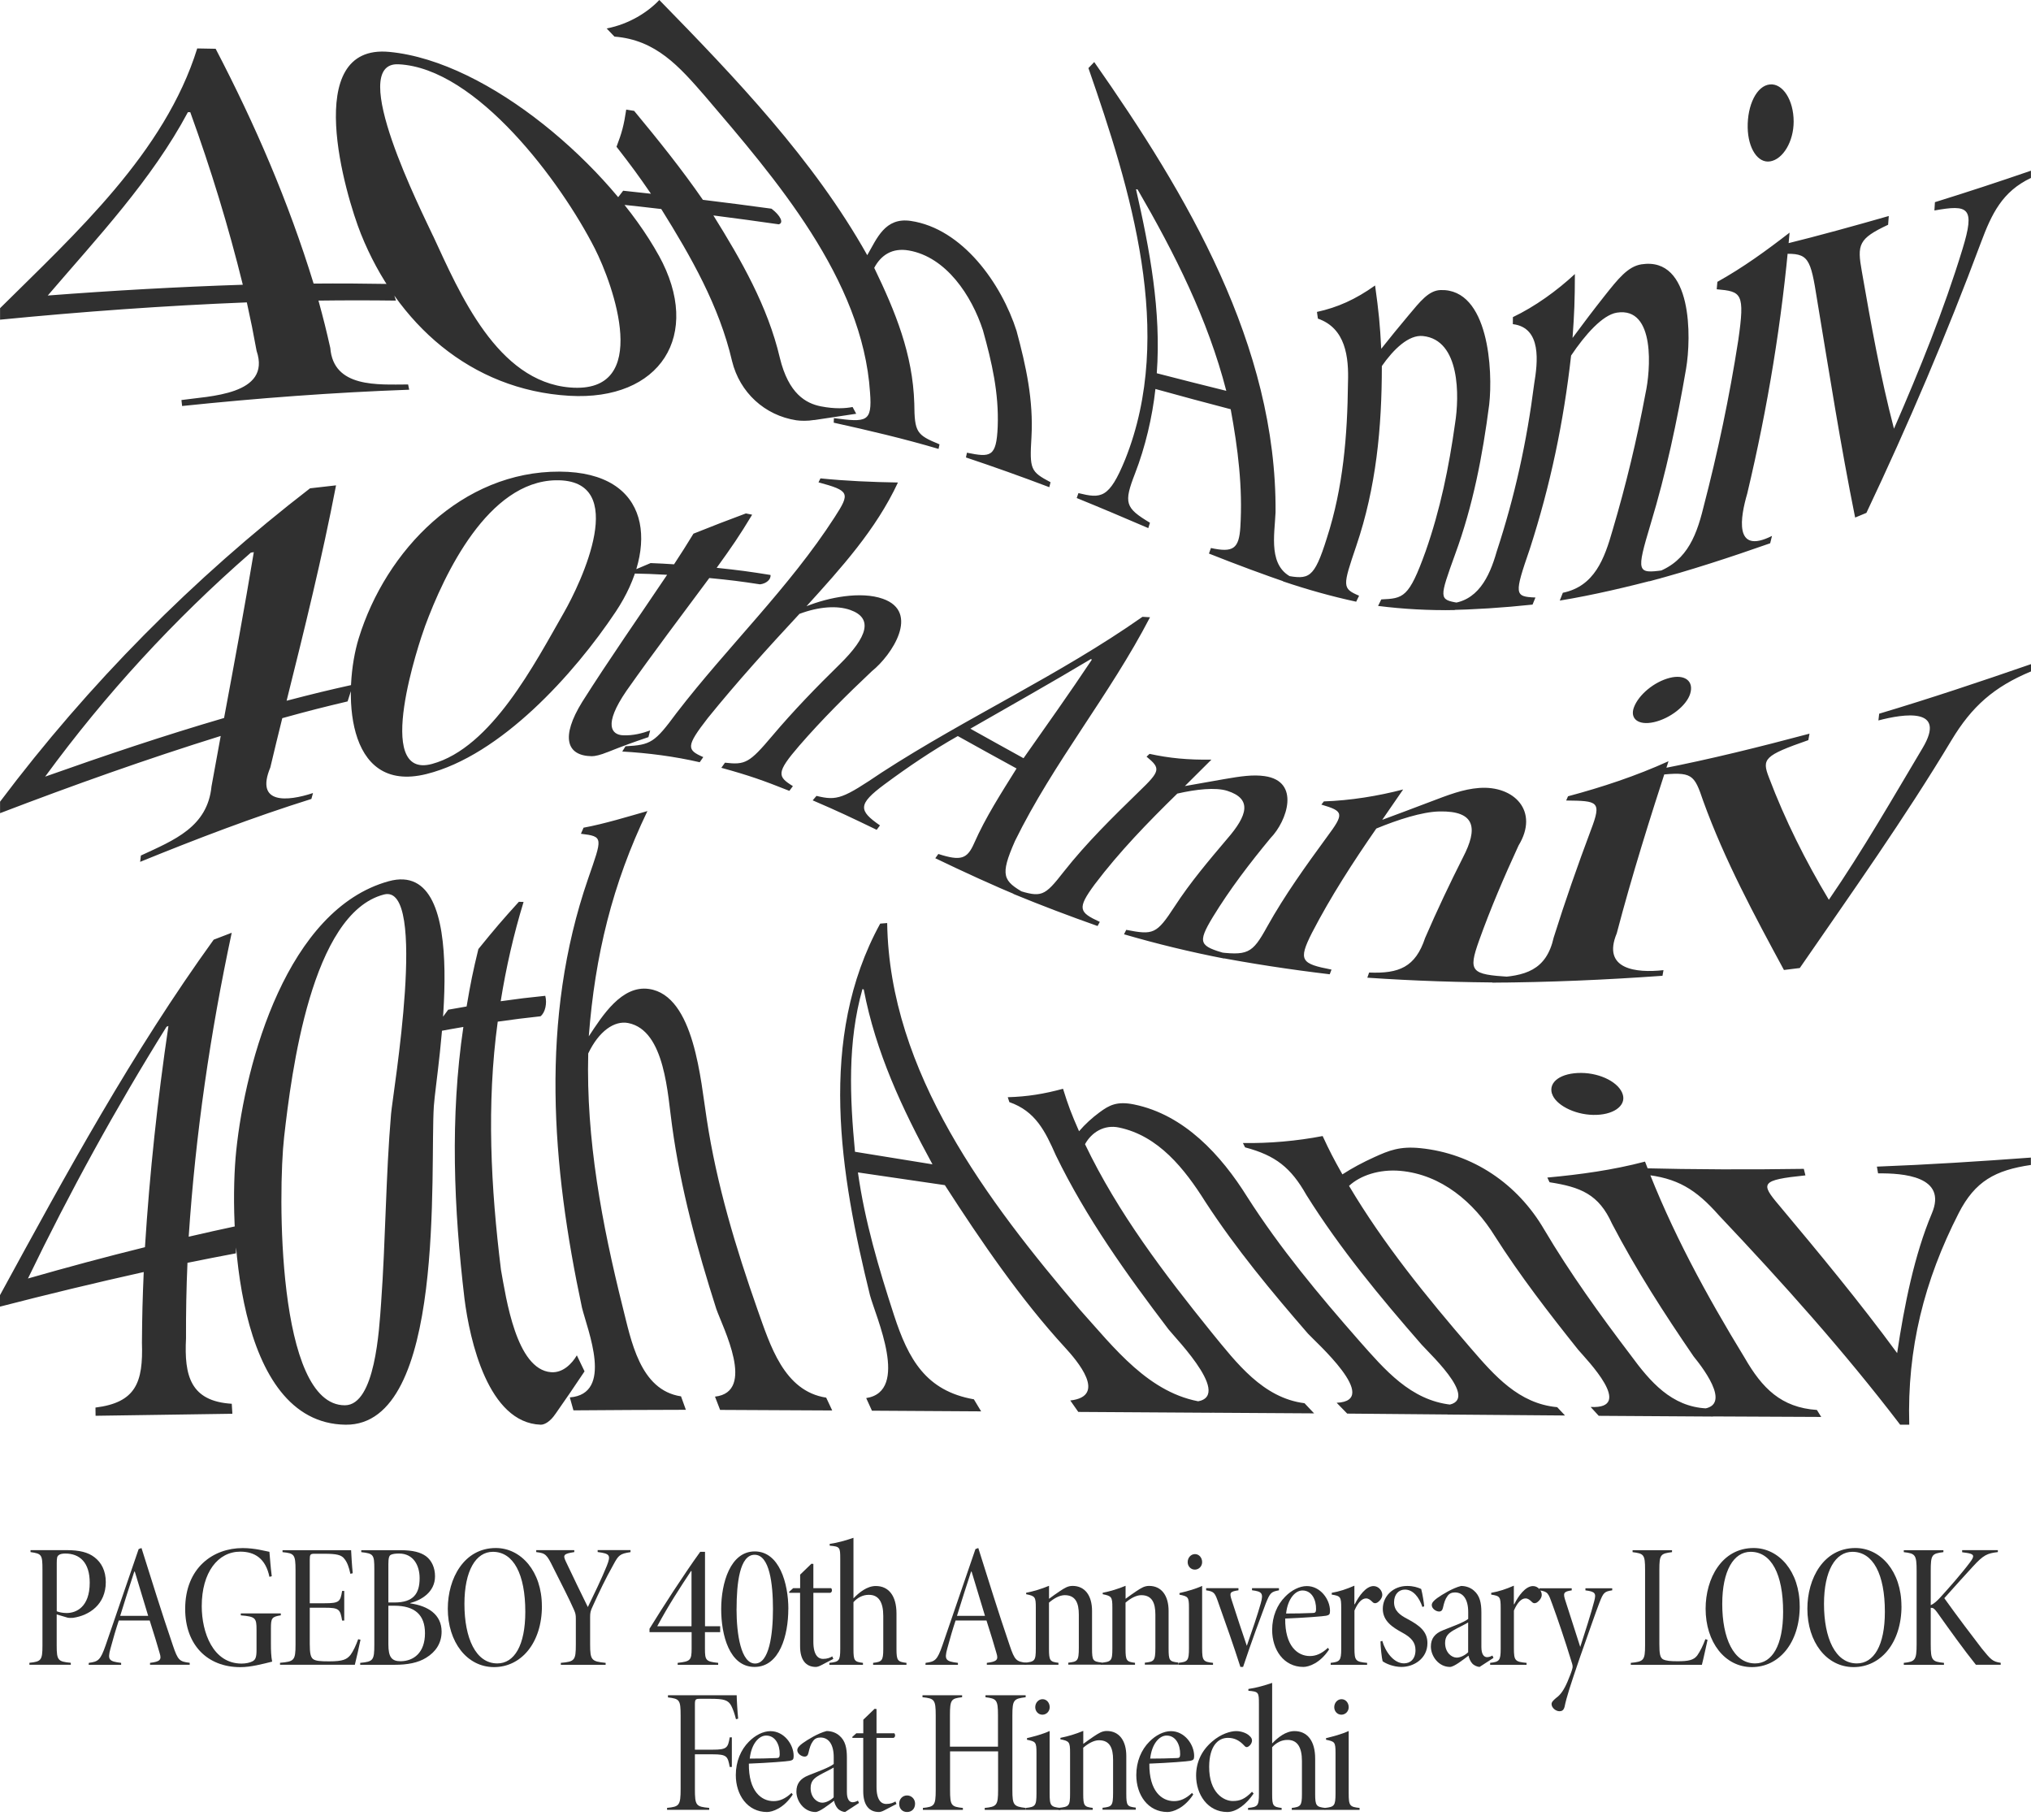 <svg width="240" height="215" viewBox="0 0 240 215" fill="none" xmlns="http://www.w3.org/2000/svg">
<path d="M7.918 183.155C9.356 183.155 10.411 183.405 11.169 183.999C11.973 184.612 12.501 185.581 12.501 186.933C12.501 189.57 10.562 190.875 8.637 191.152C8.406 191.172 8.175 191.172 7.984 191.132L6.699 190.75V194.422C6.699 196.176 6.844 196.321 8.367 196.466V196.697H3.475V196.466C4.866 196.321 5.017 196.169 5.017 194.422V185.476C5.017 183.682 4.932 183.577 3.606 183.386V183.155H7.932H7.918ZM6.699 190.374C6.949 190.48 7.371 190.585 7.879 190.585C8.973 190.585 10.602 189.913 10.602 186.999C10.602 184.612 9.422 183.557 7.714 183.557C7.358 183.557 7.061 183.623 6.936 183.748C6.745 183.873 6.705 184.104 6.705 184.717V190.374H6.699Z" fill="#303030"/>
<path d="M17.729 196.704V196.473C18.909 196.328 19.12 196.117 18.869 195.332C18.619 194.468 18.197 193.031 17.689 191.469H14.037C13.74 192.352 13.338 193.704 13.048 194.805C12.692 196.11 12.876 196.301 14.314 196.473V196.704H10.477L10.496 196.473C11.617 196.328 11.868 196.156 12.481 194.403L16.384 183.03L16.72 182.904C17.9 186.636 19.061 190.414 20.432 194.422C21.025 196.176 21.21 196.321 22.417 196.466V196.697H17.735L17.729 196.704ZM15.936 185.687H15.87C15.303 187.414 14.729 189.207 14.202 190.921H17.511L15.929 185.687H15.936Z" fill="#303030"/>
<path d="M33.196 190.855C32.121 191.027 32.015 191.172 32.015 192.398V194.258C32.015 195.016 32.035 195.695 32.16 196.328C31.04 196.605 29.648 196.98 28.402 196.98C24.46 196.98 21.882 194.304 21.882 190.104C21.882 185.232 25.192 182.911 28.673 182.911C30.13 182.911 31.33 183.267 31.837 183.353C31.903 184.025 31.963 185.106 32.114 186.24L31.837 186.306C31.396 184.157 30.11 183.333 28.396 183.333C25.739 183.333 23.84 185.799 23.84 189.768C23.84 192.893 25.172 196.558 28.547 196.558C29.055 196.558 29.536 196.453 29.853 196.282C30.169 196.11 30.314 195.84 30.314 194.976V192.57C30.314 191.179 30.209 191.007 28.455 190.862V190.631H33.182V190.862L33.196 190.855Z" fill="#303030"/>
<path d="M42.604 193.723C42.498 194.271 42.096 196.064 41.931 196.697H33.09V196.466C34.758 196.321 34.923 196.189 34.923 194.317V185.522C34.923 183.623 34.751 183.537 33.386 183.392V183.161H41.489C41.509 183.603 41.595 185.06 41.681 185.884L41.404 185.95C41.232 185.146 41.021 184.579 40.705 184.196C40.349 183.709 39.775 183.583 38.318 183.583H37.197C36.67 183.583 36.604 183.649 36.604 184.282V189.431H38.358C40.111 189.431 40.217 189.24 40.428 187.974H40.678V191.475H40.428C40.197 190.124 40.072 189.959 38.358 189.959H36.604V194.244C36.604 195.339 36.709 195.787 36.986 196.018C37.303 196.249 37.81 196.295 38.885 196.295C40.553 196.295 40.975 196.064 41.417 195.537C41.733 195.115 42.07 194.396 42.327 193.677L42.604 193.743V193.723Z" fill="#303030"/>
<path d="M48.472 189.445C50.601 189.741 52.184 190.776 52.184 192.781C52.184 194.172 51.465 195.187 50.371 195.86C49.401 196.473 48.136 196.703 46.613 196.703H42.565V196.473C44.107 196.328 44.233 196.176 44.233 194.297V185.416C44.233 183.689 44.147 183.557 42.69 183.392V183.161H47.331C48.788 183.161 49.718 183.412 50.351 183.88C51.023 184.388 51.406 185.251 51.406 186.24C51.406 188.139 49.758 189.069 48.472 189.405V189.445ZM46.613 189.339C48.867 189.339 49.586 188.284 49.586 186.471C49.586 184.955 48.848 183.557 47.16 183.557C46.738 183.557 46.421 183.597 46.191 183.702C45.98 183.808 45.894 184.084 45.894 184.823V189.339H46.613ZM45.894 194.297C45.894 195.813 46.296 196.282 47.351 196.282C48.867 196.262 50.219 195.293 50.219 192.972C50.219 190.803 49.019 189.721 46.593 189.721H45.894V194.297Z" fill="#303030"/>
<path d="M64.038 189.761C64.038 194.106 61.593 196.974 58.382 196.974C55.171 196.974 52.916 194 52.916 190.078C52.916 186.491 54.835 182.904 58.593 182.904C61.566 182.904 64.032 185.667 64.032 189.761H64.038ZM54.881 189.511C54.881 193.539 56.212 196.539 58.764 196.539C60.768 196.539 62.074 194.429 62.074 190.44C62.074 185.99 60.683 183.353 58.237 183.353C56.232 183.353 54.881 185.588 54.881 189.511Z" fill="#303030"/>
<path d="M74.501 183.392C73.255 183.583 73.09 183.748 72.497 184.849C71.527 186.577 70.848 188.014 70.031 189.807C69.78 190.335 69.734 190.546 69.734 191.073V194.277C69.734 196.176 69.906 196.301 71.567 196.473V196.703H66.273V196.473C67.921 196.328 68.046 196.176 68.046 194.277V191.238C68.046 190.816 68.007 190.625 67.835 190.223C67.163 188.706 66.398 187.269 65.389 185.245C64.611 183.662 64.48 183.517 63.365 183.386V183.155H67.862V183.386C66.596 183.577 66.51 183.742 66.846 184.46C67.756 186.399 68.64 188.192 69.464 189.88C70.163 188.442 71.132 186.438 71.699 185.027C72.207 183.742 72.081 183.57 70.624 183.379V183.148H74.507V183.379L74.501 183.392Z" fill="#303030"/>
<path d="M83.303 192.84V194.805C83.303 196.176 83.409 196.321 84.866 196.473V196.703H80.079V196.473C81.576 196.301 81.728 196.176 81.728 194.785V192.847H76.75V192.444C78.332 189.873 80.739 186.135 82.743 183.353H83.31V192.148H85.103V192.847H83.31L83.303 192.84ZM81.721 185.627H81.655C80.35 187.592 78.978 189.702 77.666 192.148H81.715V185.627H81.721Z" fill="#303030"/>
<path d="M93.153 190.117C93.153 193.196 92.138 196.954 89.164 196.954C86.191 196.954 85.222 193.196 85.222 190.117C85.222 187.038 86.296 183.306 89.191 183.306C92.085 183.306 93.16 187.064 93.16 190.117H93.153ZM87.035 190.097C87.035 193.117 87.562 196.552 89.23 196.552C90.898 196.552 91.34 193.11 91.34 190.117C91.34 187.124 90.938 183.702 89.171 183.702C87.404 183.702 87.041 187.078 87.041 190.097H87.035Z" fill="#303030"/>
<path d="M97.017 196.763C96.786 196.888 96.556 196.954 96.404 196.954C95.224 196.954 94.545 196.13 94.545 194.508V188.198H93.279L93.239 188.093L93.727 187.651H94.551V186.049L95.883 184.763L96.114 184.783V187.651H98.224C98.369 187.862 98.329 188.113 98.118 188.198H96.114V193.981C96.114 195.649 96.747 196.005 97.254 196.005C97.762 196.005 98.098 195.86 98.349 195.708L98.474 196.005L97.017 196.763Z" fill="#303030"/>
<path d="M103.174 196.704V196.473C104.209 196.348 104.374 196.222 104.374 194.851V190.928C104.374 189.326 103.846 188.416 102.646 188.436C101.974 188.436 101.341 188.752 100.853 189.3V194.851C100.853 196.222 100.959 196.348 101.974 196.473V196.704H98.005V196.473C99.145 196.348 99.29 196.242 99.29 194.825V184.17C99.29 182.799 99.251 182.733 98.044 182.627V182.416C98.974 182.291 100.049 181.975 100.853 181.698V188.851C101.526 188.152 102.455 187.394 103.49 187.394C104.987 187.394 105.936 188.515 105.936 190.645V194.825C105.936 196.235 106.081 196.341 107.116 196.473V196.704H103.174Z" fill="#303030"/>
<path d="M116.612 196.704V196.473C117.792 196.328 118.003 196.117 117.752 195.332C117.502 194.468 117.08 193.031 116.572 191.469H112.92C112.623 192.352 112.221 193.704 111.931 194.805C111.575 196.11 111.759 196.301 113.197 196.473V196.704H109.359L109.379 196.473C110.5 196.328 110.751 196.156 111.364 194.403L115.267 183.03L115.603 182.904C116.783 186.636 117.944 190.414 119.315 194.422C119.908 196.176 120.093 196.321 121.299 196.466V196.697H116.618L116.612 196.704ZM114.818 185.687H114.752C114.185 187.414 113.612 189.207 113.084 190.921H116.394L114.812 185.687H114.818Z" fill="#303030"/>
<path d="M126.237 196.703V196.453C127.331 196.328 127.483 196.262 127.483 194.679V190.776C127.483 189.405 127.101 188.475 125.815 188.475C125.202 188.475 124.509 188.877 123.956 189.359V194.798C123.956 196.235 124.081 196.341 125.076 196.466V196.697H121.028V196.466C122.274 196.341 122.4 196.255 122.4 194.778V189.946C122.4 188.68 122.314 188.574 121.259 188.363V188.192C122.208 188.001 123.033 187.75 123.962 187.368V188.904C124.384 188.587 124.806 188.291 125.248 187.994C125.795 187.638 126.177 187.381 126.744 187.381C128.202 187.381 129.045 188.521 129.045 190.335V194.765C129.045 196.222 129.151 196.308 130.166 196.433V196.684H126.243L126.237 196.703Z" fill="#303030"/>
<path d="M135.283 196.703V196.453C136.377 196.328 136.529 196.262 136.529 194.679V190.776C136.529 189.405 136.146 188.475 134.861 188.475C134.248 188.475 133.555 188.877 133.002 189.359V194.798C133.002 196.235 133.127 196.341 134.122 196.466V196.697H130.074V196.466C131.32 196.341 131.446 196.255 131.446 194.778V189.946C131.446 188.68 131.36 188.574 130.305 188.363V188.192C131.254 188.001 132.079 187.75 133.008 187.368V188.904C133.43 188.587 133.852 188.291 134.294 187.994C134.841 187.638 135.223 187.381 135.79 187.381C137.247 187.381 138.091 188.521 138.091 190.335V194.765C138.091 196.222 138.197 196.308 139.212 196.433V196.684H135.289L135.283 196.703Z" fill="#303030"/>
<path d="M139.232 196.703V196.473C140.353 196.347 140.498 196.242 140.498 194.745V189.959C140.498 188.673 140.393 188.627 139.377 188.416V188.225C140.182 188.034 141.171 187.783 142.054 187.381V194.745C142.054 196.222 142.179 196.347 143.34 196.473V196.703H139.226H139.232ZM140.346 184.572C140.346 184.045 140.729 183.623 141.21 183.623C141.691 183.623 142.054 184.045 142.054 184.572C142.054 185.06 141.672 185.456 141.19 185.456C140.709 185.456 140.346 185.053 140.346 184.572Z" fill="#303030"/>
<path d="M151.132 187.902C150.203 188.073 150.077 188.199 149.57 189.464C148.897 191.258 147.948 193.789 146.893 196.954H146.576C145.752 194.383 144.908 191.996 144.005 189.464C143.563 188.179 143.497 188.054 142.528 187.902V187.651H146.346V187.902C145.311 188.047 145.271 188.199 145.541 189.042C146.108 190.836 146.827 192.965 147.335 194.462C147.987 192.603 148.601 190.79 148.983 189.438C149.319 188.238 149.128 188.047 147.948 187.895V187.645H151.132V187.895V187.902Z" fill="#303030"/>
<path d="M157.06 194.884C155.985 196.532 154.633 196.954 154.02 196.954C151.699 196.954 150.328 194.93 150.328 192.589C150.328 190.987 150.921 189.596 151.871 188.647C152.609 187.889 153.559 187.401 154.422 187.401C156.025 187.401 157.165 188.963 157.165 190.335C157.165 190.757 157.06 190.822 156.723 190.902C156.446 190.967 154.152 191.152 151.871 191.238C151.831 194.508 153.348 195.668 154.785 195.668C155.504 195.668 156.176 195.391 156.915 194.699L157.06 194.89V194.884ZM151.976 190.644C153.031 190.644 154.086 190.625 155.161 190.578C155.411 190.578 155.517 190.473 155.517 190.137C155.537 189.016 155.009 187.921 153.915 187.921C153.051 187.921 152.161 188.91 151.976 190.644Z" fill="#303030"/>
<path d="M160.092 189.55C160.58 188.561 161.424 187.401 162.308 187.401C162.901 187.401 163.343 187.948 163.343 188.436C163.343 188.792 163.066 189.154 162.73 189.365C162.499 189.471 162.327 189.431 162.202 189.299C161.925 189.023 161.714 188.858 161.424 188.858C160.982 188.858 160.495 189.26 160.053 190.295V194.765C160.053 196.222 160.198 196.347 161.549 196.473V196.703H157.244V196.473C158.319 196.347 158.49 196.222 158.49 194.824V190.011C158.49 188.66 158.405 188.574 157.369 188.409V188.198C158.319 188.027 159.077 187.776 160.046 187.354V189.55H160.086H160.092Z" fill="#303030"/>
<path d="M168.09 189.886C167.688 188.686 166.969 187.816 166.02 187.816C165.301 187.816 164.734 188.363 164.734 189.313C164.734 190.328 165.433 190.829 166.336 191.297C167.793 192.075 168.677 192.794 168.677 194.145C168.677 195.978 167.055 196.954 165.617 196.954C164.648 196.954 163.738 196.552 163.382 196.281C163.277 195.925 163.132 194.554 163.132 193.941L163.343 193.875C163.699 195.141 164.675 196.532 165.914 196.532C166.653 196.532 167.266 196.024 167.266 194.969C167.266 194.04 166.758 193.473 165.703 192.899C164.582 192.286 163.402 191.548 163.402 190.091C163.402 188.634 164.582 187.387 166.29 187.387C167.009 187.387 167.536 187.559 167.938 187.743C168.083 188.251 168.274 189.431 168.294 189.787L168.083 189.873L168.09 189.886Z" fill="#303030"/>
<path d="M174.86 196.954C174.584 196.954 174.188 196.783 173.977 196.552C173.766 196.321 173.595 195.958 173.535 195.622C172.836 196.15 171.808 196.954 171.34 196.954C169.988 196.954 169.085 195.668 169.085 194.547C169.085 193.618 169.527 193.005 170.542 192.609C171.491 192.227 173.034 191.68 173.496 191.277V190.473C173.496 188.976 172.902 188.152 171.933 188.152C171.551 188.152 171.234 188.278 171.023 188.614C170.793 188.91 170.641 189.372 170.516 189.946C170.45 190.262 170.305 190.407 170.054 190.407C169.698 190.407 169.19 190.071 169.19 189.649C169.19 189.372 169.421 189.121 169.823 188.825C170.417 188.403 171.636 187.645 172.652 187.387C173.285 187.387 173.812 187.618 174.168 187.935C174.867 188.528 175.052 189.392 175.052 190.506V194.6C175.052 195.484 175.368 195.8 175.724 195.8C175.955 195.8 176.166 195.714 176.357 195.609L176.482 195.886L174.86 196.941V196.954ZM173.489 191.699C173.087 191.95 172.223 192.352 171.782 192.609C171.129 192.992 170.766 193.348 170.766 194.126C170.766 195.246 171.524 195.853 172.138 195.853C172.579 195.853 173.126 195.576 173.489 195.22V191.699Z" fill="#303030"/>
<path d="M178.935 189.55C179.423 188.561 180.267 187.401 181.15 187.401C181.744 187.401 182.185 187.948 182.185 188.436C182.185 188.792 181.909 189.154 181.572 189.365C181.342 189.471 181.17 189.431 181.045 189.299C180.768 189.023 180.557 188.858 180.267 188.858C179.825 188.858 179.337 189.26 178.896 190.295V194.765C178.896 196.222 179.041 196.347 180.392 196.473V196.703H176.087V196.473C177.162 196.347 177.333 196.222 177.333 194.824V190.011C177.333 188.66 177.247 188.574 176.212 188.409V188.198C177.162 188.027 177.92 187.776 178.889 187.354V189.55H178.929H178.935Z" fill="#303030"/>
<path d="M190.52 187.902C189.57 188.047 189.465 188.179 189.003 189.359C188.476 190.73 187.929 192.352 186.722 195.754C185.542 199.189 185.12 200.521 184.889 201.642C184.784 202.084 184.553 202.189 184.276 202.189C183.854 202.189 183.346 201.787 183.346 201.345C183.346 201.095 183.557 200.903 183.874 200.626C184.421 200.244 184.823 199.638 185.225 198.708C185.502 198.055 185.687 197.567 185.792 197.191C185.878 196.941 185.832 196.704 185.707 196.348C184.902 193.71 184.019 191.139 183.452 189.596C182.964 188.245 182.925 188.054 181.909 187.908V187.658H185.727V187.908C184.738 188.054 184.672 188.225 185.008 189.214L186.735 194.594C187.223 193.097 188.041 190.546 188.384 189.194C188.634 188.265 188.529 188.054 187.348 187.908V187.658H190.513V187.908L190.52 187.902Z" fill="#303030"/>
<path d="M201.78 193.75C201.655 194.297 201.272 196.11 201.108 196.703H192.708V196.473C194.224 196.328 194.396 196.176 194.396 194.429V185.462C194.396 183.669 194.251 183.564 192.919 183.392V183.161H197.58V183.392C196.229 183.564 196.084 183.669 196.084 185.462V194.257C196.084 195.398 196.169 195.84 196.506 196.051C196.888 196.242 197.415 196.282 198.233 196.282C199.499 196.282 200.132 196.156 200.554 195.609C200.91 195.101 201.226 194.468 201.523 193.671L201.773 193.756L201.78 193.75Z" fill="#303030"/>
<path d="M212.672 189.761C212.672 194.106 210.226 196.974 207.015 196.974C203.805 196.974 201.55 194 201.55 190.078C201.55 186.491 203.468 182.904 207.226 182.904C210.2 182.904 212.666 185.667 212.666 189.761H212.672ZM203.515 189.511C203.515 193.539 204.846 196.539 207.398 196.539C209.402 196.539 210.708 194.429 210.708 190.44C210.708 185.99 209.316 183.353 206.87 183.353C204.866 183.353 203.515 185.588 203.515 189.511Z" fill="#303030"/>
<path d="M224.697 189.761C224.697 194.106 222.251 196.974 219.04 196.974C215.829 196.974 213.574 194 213.574 190.078C213.574 186.491 215.493 182.904 219.251 182.904C222.224 182.904 224.69 185.667 224.69 189.761H224.697ZM215.539 189.511C215.539 193.539 216.871 196.539 219.422 196.539C221.427 196.539 222.732 194.429 222.732 190.44C222.732 185.99 221.341 183.353 218.895 183.353C216.891 183.353 215.539 185.588 215.539 189.511Z" fill="#303030"/>
<path d="M233.493 196.703C232.082 194.95 230.453 192.675 228.891 190.48C228.574 190.058 228.429 189.952 228.152 189.972V194.257C228.152 196.176 228.297 196.328 229.715 196.473V196.703H224.968V196.473C226.3 196.328 226.484 196.176 226.484 194.257V185.627C226.484 183.689 226.339 183.557 224.968 183.392V183.161H229.649V183.392C228.277 183.564 228.152 183.689 228.152 185.627V189.656C228.469 189.53 228.871 189.194 229.293 188.726C230.328 187.585 231.719 186.023 232.794 184.592C233.387 183.814 233.282 183.603 232.352 183.471L231.864 183.405V183.155H236.084V183.386C234.838 183.531 234.396 183.702 233.09 185.139C232.372 185.917 231.086 187.335 229.754 188.831C231.317 191.027 233.17 193.453 234.185 194.778C235.24 196.064 235.431 196.321 236.42 196.466V196.697H233.486L233.493 196.703Z" fill="#303030"/>
<path d="M86.969 203.125C86.797 202.472 86.652 202.031 86.421 201.562C86.065 200.864 85.538 200.719 83.975 200.719H82.729C82.182 200.719 82.116 200.785 82.116 201.391V206.731H84.206C85.894 206.731 86.019 206.52 86.23 205.274H86.481V208.775H86.23C85.999 207.509 85.894 207.279 84.206 207.279H82.116V211.373C82.116 213.338 82.241 213.463 83.804 213.608V213.839H78.826V213.608C80.263 213.463 80.428 213.331 80.428 211.373V202.703C80.428 200.844 80.303 200.719 78.932 200.554V200.303H87.054C87.054 200.765 87.14 202.202 87.226 203.066L86.975 203.132L86.969 203.125Z" fill="#303030"/>
<path d="M93.681 212.026C92.606 213.674 91.254 214.096 90.641 214.096C88.321 214.096 86.949 212.072 86.949 209.731C86.949 208.129 87.543 206.738 88.492 205.789C89.23 205.03 90.18 204.542 91.043 204.542C92.646 204.542 93.786 206.105 93.786 207.476C93.786 207.898 93.681 207.964 93.344 208.043C93.068 208.109 90.773 208.294 88.492 208.38C88.452 211.65 89.969 212.81 91.406 212.81C92.125 212.81 92.797 212.533 93.536 211.841L93.681 212.032V212.026ZM88.597 207.786C89.652 207.786 90.707 207.766 91.782 207.72C92.032 207.72 92.138 207.615 92.138 207.279C92.158 206.158 91.63 205.063 90.536 205.063C89.672 205.063 88.782 206.052 88.597 207.786Z" fill="#303030"/>
<path d="M99.885 214.096C99.608 214.096 99.212 213.924 99.001 213.694C98.79 213.463 98.619 213.1 98.56 212.764C97.861 213.291 96.832 214.096 96.364 214.096C95.013 214.096 94.109 212.81 94.109 211.689C94.109 210.76 94.551 210.147 95.566 209.751C96.516 209.369 98.059 208.821 98.52 208.419V207.615C98.52 206.118 97.927 205.294 96.958 205.294C96.575 205.294 96.259 205.419 96.048 205.756C95.817 206.052 95.665 206.514 95.54 207.087C95.474 207.404 95.329 207.549 95.079 207.549C94.722 207.549 94.215 207.213 94.215 206.791C94.215 206.514 94.446 206.263 94.848 205.967C95.441 205.545 96.661 204.786 97.676 204.529C98.309 204.529 98.837 204.76 99.193 205.077C99.891 205.67 100.076 206.534 100.076 207.648V211.742C100.076 212.626 100.393 212.942 100.749 212.942C100.979 212.942 101.19 212.856 101.382 212.751L101.507 213.028L99.885 214.083V214.096ZM98.513 208.841C98.111 209.092 97.248 209.494 96.806 209.751C96.153 210.133 95.791 210.489 95.791 211.267C95.791 212.388 96.549 212.995 97.162 212.995C97.604 212.995 98.151 212.718 98.513 212.362V208.841Z" fill="#303030"/>
<path d="M104.48 213.905C104.249 214.03 104.018 214.096 103.867 214.096C102.687 214.096 102.008 213.272 102.008 211.65V205.34H100.742L100.702 205.235L101.19 204.793H102.014V203.191L103.346 201.905L103.577 201.925V204.793H105.686C105.832 205.004 105.792 205.255 105.581 205.34H103.577V211.122C103.577 212.79 104.21 213.146 104.717 213.146C105.225 213.146 105.561 213.001 105.812 212.85L105.937 213.146L104.48 213.905Z" fill="#303030"/>
<path d="M106.254 213.107C106.254 212.56 106.656 212.138 107.184 212.138C107.711 212.138 108.133 212.56 108.133 213.107C108.133 213.72 107.731 214.096 107.184 214.096C106.636 214.096 106.254 213.713 106.254 213.107Z" fill="#303030"/>
<path d="M121.213 200.534C119.803 200.705 119.631 200.831 119.631 202.664V211.505C119.631 213.318 119.803 213.443 121.213 213.615V213.845H116.361V213.615C117.772 213.47 117.943 213.318 117.943 211.505V206.929H112.267V211.505C112.267 213.338 112.412 213.47 113.783 213.615V213.845H109.056V213.615C110.407 213.47 110.572 213.338 110.572 211.505V202.664C110.572 200.804 110.401 200.679 109.01 200.534V200.303H113.691V200.534C112.405 200.679 112.254 200.811 112.254 202.664V206.375H117.93V202.664C117.93 200.831 117.759 200.699 116.453 200.534V200.303H121.2V200.534H121.213Z" fill="#303030"/>
<path d="M121.213 213.845V213.615C122.333 213.489 122.479 213.384 122.479 211.887V207.101C122.479 205.815 122.373 205.769 121.358 205.558V205.367C122.162 205.176 123.151 204.925 124.034 204.523V211.887C124.034 213.364 124.16 213.489 125.32 213.615V213.845H121.206H121.213ZM122.333 201.714C122.333 201.187 122.716 200.765 123.197 200.765C123.678 200.765 124.041 201.187 124.041 201.714C124.041 202.202 123.659 202.598 123.177 202.598C122.696 202.598 122.333 202.196 122.333 201.714Z" fill="#303030"/>
<path d="M130.285 213.845V213.595C131.379 213.469 131.531 213.404 131.531 211.821V207.918C131.531 206.547 131.148 205.617 129.863 205.617C129.25 205.617 128.557 206.019 128.003 206.501V211.94C128.003 213.377 128.129 213.483 129.124 213.608V213.839H125.076V213.608C126.322 213.483 126.448 213.397 126.448 211.92V207.087C126.448 205.822 126.362 205.716 125.307 205.505V205.334C126.256 205.142 127.08 204.892 128.01 204.51V206.046C128.432 205.729 128.854 205.433 129.296 205.136C129.843 204.78 130.225 204.523 130.792 204.523C132.249 204.523 133.093 205.663 133.093 207.476V211.907C133.093 213.364 133.199 213.45 134.214 213.575V213.825H130.291L130.285 213.845Z" fill="#303030"/>
<path d="M141.006 212.026C139.931 213.674 138.58 214.096 137.967 214.096C135.646 214.096 134.274 212.072 134.274 209.731C134.274 208.129 134.868 206.738 135.817 205.789C136.556 205.03 137.505 204.542 138.369 204.542C139.971 204.542 141.111 206.105 141.111 207.476C141.111 207.898 141.006 207.964 140.67 208.043C140.393 208.109 138.098 208.294 135.817 208.38C135.778 211.65 137.294 212.81 138.731 212.81C139.45 212.81 140.122 212.533 140.861 211.841L141.006 212.032V212.026ZM135.916 207.786C136.971 207.786 138.026 207.766 139.101 207.72C139.351 207.72 139.457 207.615 139.457 207.279C139.476 206.158 138.949 205.063 137.854 205.063C136.991 205.063 136.101 206.052 135.916 207.786Z" fill="#303030"/>
<path d="M148.133 211.92C147.328 213.12 146.148 214.096 145.034 214.096C142.713 214.096 141.342 212.026 141.342 209.791C141.342 208.208 141.995 206.837 143.221 205.782C144.276 204.852 145.436 204.536 146.069 204.536C146.702 204.536 147.335 204.786 147.632 205.083C147.862 205.274 147.948 205.466 147.948 205.65C147.948 206.072 147.526 206.428 147.335 206.428C147.229 206.428 147.144 206.389 146.999 206.217C146.405 205.584 145.799 205.334 145.1 205.334C143.939 205.334 142.904 206.283 142.885 208.729C142.865 211.854 144.638 212.797 145.667 212.797C146.531 212.797 147.104 212.566 147.948 211.703L148.139 211.914L148.133 211.92Z" fill="#303030"/>
<path d="M152.648 213.845V213.615C153.684 213.489 153.848 213.364 153.848 211.993V208.07C153.848 206.468 153.321 205.558 152.121 205.578C151.449 205.578 150.816 205.894 150.328 206.441V211.993C150.328 213.364 150.433 213.489 151.449 213.615V213.845H147.479V213.615C148.62 213.489 148.765 213.384 148.765 211.966V201.312C148.765 199.941 148.726 199.875 147.519 199.769V199.558C148.449 199.433 149.523 199.117 150.328 198.84V205.993C151 205.294 151.93 204.536 152.965 204.536C154.462 204.536 155.411 205.657 155.411 207.786V211.966C155.411 213.377 155.556 213.483 156.591 213.615V213.845H152.648Z" fill="#303030"/>
<path d="M156.552 213.845V213.615C157.672 213.489 157.817 213.384 157.817 211.887V207.101C157.817 205.815 157.712 205.769 156.697 205.558V205.367C157.501 205.176 158.49 204.925 159.373 204.523V211.887C159.373 213.364 159.499 213.489 160.659 213.615V213.845H156.545H156.552ZM157.666 201.714C157.666 201.187 158.048 200.765 158.529 200.765C159.011 200.765 159.373 201.187 159.373 201.714C159.373 202.202 158.991 202.598 158.51 202.598C158.028 202.598 157.666 202.196 157.666 201.714Z" fill="#303030"/>
<path d="M37.633 35.517C38.253 37.785 38.53 38.899 39.031 41.114C39.407 45.855 44.675 45.433 48.228 45.426C48.281 45.677 48.307 45.795 48.353 46.046C39.38 46.369 30.453 47.041 21.52 47.971C21.487 47.688 21.474 47.549 21.441 47.266C24.632 46.797 32.102 46.699 30.321 41.457C29.906 39.182 29.675 38.042 29.168 35.728C19.423 36.117 9.712 36.822 0.007 37.772V36.413C8.887 27.605 19.476 18.045 23.306 5.723C24.177 5.736 24.612 5.743 25.482 5.762C30.157 14.722 34.086 23.84 37.059 33.506C40.079 33.48 43.105 33.499 46.132 33.552C46.408 34.343 46.54 34.739 46.791 35.517C43.738 35.477 40.686 35.477 37.633 35.517ZM22.482 13.252C22.37 13.252 22.317 13.252 22.205 13.252C17.927 21.269 11.511 28.067 5.644 34.917C13.325 34.33 20.999 33.895 28.693 33.644C26.985 26.708 24.915 19.97 22.482 13.252ZM77.857 30.196C83.053 39.611 78.016 47.391 67.269 46.764C55.612 46.079 46.903 38.24 42.65 27.638C40.844 23.128 35.523 5.136 46.006 6.132C57.861 7.259 72.141 19.838 77.857 30.203V30.196ZM51.188 27.895C54.333 34.679 58.737 45.07 67.355 45.782C77.145 46.593 72.444 33.605 70.288 29.365C66.326 21.566 56.331 8.037 47.094 7.595C40.857 7.298 49.922 25.166 51.182 27.895H51.188ZM96.225 49.619C95.428 49.758 94.61 49.731 94.103 49.659C90.358 49.079 87.417 46.376 86.507 42.67C84.991 36.15 81.648 30.321 78.141 24.698C76.117 24.46 75.101 24.348 73.038 24.131C72.879 23.985 72.8 23.92 72.649 23.774C73.064 23.287 73.262 23.036 73.638 22.535C74.956 22.674 75.616 22.746 76.921 22.891C75.451 20.748 74.64 19.641 72.853 17.34C73.486 15.678 73.723 14.808 74 12.949C74.376 13.008 74.561 13.041 74.936 13.1C77.765 16.516 80.534 19.957 83.059 23.61C86.349 24.012 87.964 24.223 91.169 24.658C92.237 25.476 92.645 26.333 92.026 26.504C88.973 26.069 87.43 25.858 84.299 25.456C87.575 30.717 90.72 36.176 92.151 42.275C93.186 46.54 95.237 47.661 96.997 48.011C98.685 48.34 99.891 48.255 100.748 48.09C100.926 48.413 101.012 48.571 101.177 48.887C99.219 49.178 98.223 49.323 96.212 49.632L96.225 49.619ZM114.145 54.043C114.198 53.826 114.218 53.714 114.264 53.489C117.059 54.056 117.745 54.017 117.897 50.417C118.048 46.455 117.211 42.802 116.15 39.018C114.831 34.956 111.825 30.368 107.401 29.596C105.449 29.253 104.111 30.13 103.306 31.647C105.805 36.822 107.862 41.833 108.04 47.661C108.073 51.09 108.297 51.38 111.02 52.5C110.974 52.718 110.954 52.83 110.908 53.041C106.82 51.834 102.68 50.859 98.52 49.942C98.526 49.725 98.533 49.619 98.54 49.402C102.397 49.909 103.082 49.903 102.812 46.389C101.942 32.959 91.584 21.058 83.329 11.38C80.257 7.839 77.501 4.707 72.609 4.325C72.24 3.943 72.055 3.745 71.686 3.362C74.356 2.855 76.591 1.404 77.91 0C86.903 9.204 96.133 18.843 102.482 30.15C103.623 28.192 104.566 25.654 107.618 26.102C113.756 27.005 118.358 33.552 120.125 39.097C121.253 43.277 122.13 47.292 121.886 51.65C121.661 55.454 121.76 55.718 124.14 56.977C124.088 57.214 124.055 57.333 123.995 57.564C120.725 56.324 117.462 55.157 114.145 54.05V54.043ZM142.858 65.41C142.957 65.146 143.003 65.014 143.095 64.75C145.706 65.317 146.412 64.849 146.57 62.278C146.86 57.577 146.286 53.008 145.429 48.353C142.456 47.582 139.496 46.778 136.535 45.96C136.173 49.276 135.329 52.837 134.129 55.935C132.771 59.43 132.949 60.003 135.889 61.764C135.81 62.021 135.771 62.146 135.691 62.397C132.883 61.19 130.068 59.997 127.233 58.843C127.318 58.612 127.358 58.493 127.437 58.263C130.101 58.909 131.057 58.948 132.962 54.281C138.915 39.393 133.582 22.324 128.617 8.044C128.887 7.76 129.026 7.622 129.303 7.331C140.234 22.931 150.875 40.818 150.73 60.531C150.618 63.201 149.794 67.031 152.873 68.311C152.754 68.587 152.695 68.726 152.576 69.003C149.293 67.882 146.089 66.689 142.871 65.41H142.858ZM134.426 22.383C134.353 22.377 134.313 22.37 134.241 22.364C135.863 29.477 137.234 36.763 136.694 44.101C140.01 44.951 141.645 45.373 144.909 46.178C142.72 37.686 138.803 29.932 134.426 22.383ZM162.842 71.6C163 71.291 163.072 71.139 163.224 70.823C165.828 70.697 166.474 70.677 168.459 65.153C170.199 60.194 171.221 55.197 171.947 50.002C172.448 46.87 172.58 40.152 168.142 39.703C166.468 39.532 164.681 41.253 163.29 43.25C163.29 50.536 162.624 57.564 160.27 64.5C158.648 69.286 158.589 69.524 160.6 70.387C160.461 70.671 160.396 70.816 160.257 71.093C157.35 70.466 154.416 69.642 151.6 68.686C151.719 68.409 151.778 68.271 151.897 67.994C154.666 68.475 155.266 68.449 156.796 63.563C158.721 57.61 159.222 51.459 159.288 45.242C159.4 42.182 159.011 38.78 155.734 37.646C155.688 37.33 155.668 37.172 155.622 36.855C158.062 36.321 160.152 35.392 162.492 33.73C162.927 36.855 163.072 38.345 163.217 41.213C164.272 39.888 165.321 38.589 166.435 37.27C167.793 35.655 168.815 34.31 170.239 34.271C175.922 34.093 176.436 43.791 175.975 47.806C175.197 53.839 174.056 59.759 171.953 65.482C170.074 70.697 170.015 70.842 172.283 71.225C172.131 71.567 172.052 71.739 171.9 72.082C168.907 72.135 165.822 71.97 162.855 71.594L162.842 71.6ZM184.315 70.961C184.46 70.592 184.533 70.407 184.678 70.038C188.429 69.266 189.596 66.01 190.559 62.634C192.141 57.3 193.42 51.973 194.442 46.507C195.029 43.877 195.682 36.209 191.06 36.941C189.385 37.205 187.328 39.512 185.654 42.011C184.77 49.876 183.214 57.307 180.781 64.843C178.922 70.249 178.935 70.499 181.441 70.598C181.309 70.935 181.236 71.099 181.098 71.436C177.617 71.805 174.267 72.022 170.773 72.095C170.918 71.785 170.984 71.633 171.129 71.317C174.584 71.192 176.008 68.165 176.852 65.199C179.001 58.665 180.419 52.197 181.289 45.367C181.704 42.855 182.225 38.714 178.77 38.299C178.77 37.969 178.77 37.804 178.777 37.468C181.381 36.229 183.999 34.337 186.102 32.378C186.095 35.497 186.036 37.007 185.825 39.928C187.071 38.24 188.304 36.611 189.603 34.969C191.198 32.959 192.359 31.482 193.967 31.231C200.033 30.295 199.862 39.921 199.242 43.56C198.18 49.764 196.875 55.896 195.049 61.922C193.348 67.612 193.42 67.803 196.545 67.374C196.42 67.757 196.361 67.948 196.229 68.33C192.28 69.352 188.337 70.302 184.315 70.961ZM194.897 68.686C195.016 68.337 195.075 68.165 195.194 67.816C199.064 66.675 200.369 63.728 201.279 59.997C202.987 53.45 204.365 46.903 205.406 40.218C206.217 34.6 205.795 34.442 202.861 34.178C202.894 33.829 202.914 33.651 202.94 33.301C205.98 31.607 208.723 29.616 211.472 27.486C210.575 37.923 208.894 48.129 206.468 58.316C205.683 61.012 204.813 65.621 209.395 63.32C209.309 63.669 209.263 63.84 209.178 64.19C204.463 65.845 199.73 67.401 194.897 68.686ZM206.521 15.078C206.474 12.415 207.589 10.114 209.158 9.975C210.661 9.837 211.953 11.815 211.953 14.366C211.953 16.713 210.701 18.817 209.178 19.067C207.72 19.311 206.567 17.531 206.521 15.078ZM239.993 21.025C236.611 22.627 235.358 25.245 234.086 28.653C230.051 39.479 225.508 50.133 220.551 60.597C220.016 60.821 219.753 60.933 219.219 61.151C217.498 52.619 216.153 44.028 214.729 35.451C213.944 30.473 213.72 29.886 210.74 29.998C210.78 29.543 210.799 29.319 210.839 28.858C214.986 27.836 219.093 26.695 223.194 25.522C223.161 25.937 223.148 26.141 223.115 26.557C219.595 28.205 219.443 28.897 220.01 32.069C221.098 38.299 222.205 44.529 223.807 50.654C226.834 43.699 229.695 36.664 231.91 29.412C233.407 24.513 232.649 24.137 228.587 24.869C228.614 24.473 228.62 24.282 228.647 23.887C232.451 22.706 236.229 21.467 239.993 20.168V21.025ZM33.361 84.839C32.787 87.153 32.504 88.32 31.943 90.681C30.124 95.052 33.967 94.703 36.987 93.7C36.908 93.977 36.875 94.116 36.796 94.399C29.932 96.549 23.221 99.12 16.562 101.83C16.595 101.533 16.614 101.381 16.647 101.085C20.597 99.252 24.52 97.716 24.994 92.909C25.423 90.509 25.64 89.323 26.082 86.956C17.28 89.698 8.617 92.784 0.007 96.08V94.722C10.476 80.798 22.845 68.33 36.638 57.696C37.877 57.551 38.49 57.478 39.71 57.346C38.062 65.904 35.978 74.343 33.868 82.795C37.119 81.951 38.681 81.569 41.708 80.897C41.457 81.681 41.332 82.077 41.075 82.875C38.095 83.58 36.558 83.969 33.361 84.853V84.839ZM29.985 65.238C29.847 65.264 29.781 65.271 29.642 65.297C20.55 73.222 12.454 82.031 5.334 91.762C12.329 89.283 19.351 86.916 26.478 84.833C27.697 78.306 28.904 71.785 29.992 65.238H29.985ZM72.767 72.266C67.829 79.677 59.14 89.27 50.404 91.452C40.646 93.891 40.534 81.444 42.387 75.424C45.604 64.988 54.617 55.678 66.128 55.724C77.033 55.771 77.838 64.651 72.767 72.266ZM50.213 74.027C49.593 75.708 44.009 92.184 51.063 90.259C58.078 88.347 63.214 78.358 66.623 72.405C68.634 68.897 74.534 56.588 65.68 56.746C57.689 56.891 52.52 67.757 50.213 74.02V74.027ZM71.765 88.874C70.981 89.197 70.302 89.356 69.926 89.349C66.933 89.303 66.234 87.088 68.798 82.934C72.022 77.844 75.477 72.912 78.833 67.915C77.172 67.823 76.321 67.79 74.574 67.757C74.574 67.658 74.574 67.605 74.581 67.506C75.504 67.111 75.965 66.913 76.882 66.53C78.009 66.577 78.563 66.603 79.651 66.675C80.6 65.225 81.061 64.5 81.945 63.056C84.463 62.047 85.71 61.572 88.142 60.663C88.439 60.722 88.584 60.755 88.881 60.814C87.358 63.339 86.501 64.579 84.688 67.091C87.332 67.368 88.597 67.539 91.05 67.935C91.123 68.449 90.562 68.957 89.81 69.042C87.496 68.686 86.303 68.535 83.817 68.297C80.534 72.721 77.204 77.112 74.033 81.615C71.212 85.729 72.326 86.811 73.598 86.876C74.818 86.936 75.945 86.626 76.829 86.303C76.75 86.619 76.704 86.778 76.624 87.094C74.686 87.753 73.717 88.103 71.778 88.874H71.765ZM85.248 90.707C85.413 90.47 85.499 90.351 85.67 90.114C88.076 90.397 88.564 90.133 91.248 86.956C93.753 83.989 96.456 81.2 99.232 78.484C102.542 75.227 103.201 73.025 100.452 72.062C98.922 71.528 96.779 71.666 94.472 72.53C90.747 76.539 87.094 80.574 83.646 84.833C81.035 88.189 81.147 88.604 83.105 89.454C82.934 89.698 82.848 89.817 82.683 90.061C79.723 89.375 76.565 88.966 73.532 88.795C73.684 88.545 73.763 88.419 73.915 88.175C76.921 88.017 77.363 87.734 79.947 84.239C85.967 76.413 93.278 69.418 98.632 61.104C100.491 58.23 100.392 57.992 96.72 56.99C96.812 56.806 96.858 56.713 96.951 56.522C99.984 56.832 103.062 56.957 106.108 57.01C103.517 62.575 99.383 67.13 95.302 71.627C97.861 70.598 101.704 69.82 104.328 70.75C108.752 72.312 105.403 77.402 103.023 79.308C100.043 82.116 97.135 85.011 94.452 88.103C91.683 91.307 91.874 91.755 93.694 92.883C93.529 93.107 93.443 93.219 93.278 93.443C90.147 92.197 88.564 91.637 85.242 90.72L85.248 90.707ZM110.519 101.408C110.664 101.203 110.737 101.104 110.882 100.9C113.565 101.764 114.297 101.48 115.108 99.641C116.46 96.568 118.332 93.674 120.125 90.799C117.31 89.27 115.939 88.492 113.183 86.969C110.163 88.676 107.282 90.628 104.533 92.665C101.348 95.026 101.434 95.764 103.985 97.524C103.827 97.735 103.748 97.834 103.596 98.045C100.551 96.575 99.061 95.863 96.034 94.564C96.212 94.353 96.305 94.248 96.483 94.037C98.942 94.643 99.608 94.36 104.21 91.261C114.264 84.747 125.195 79.769 135.006 72.879C135.362 72.899 135.54 72.912 135.896 72.932C131.136 82.116 124.49 90.087 119.934 99.377C118.128 103.484 118.523 104.078 121.114 105.555C120.989 105.752 120.923 105.851 120.804 106.049C117.33 104.605 113.908 103.03 110.519 101.401V101.408ZM129.026 77.936C128.98 77.91 128.953 77.897 128.907 77.87C124.2 80.686 119.426 83.369 114.666 86.099C117.165 87.483 118.411 88.195 120.949 89.586C123.666 85.716 126.408 81.872 129.026 77.936ZM132.817 110.401C132.922 110.183 132.975 110.077 133.087 109.866C136.291 110.486 136.661 110.387 138.803 107.104C140.643 104.269 142.819 101.704 145.001 99.126C147.44 96.324 147.974 94.386 145.034 93.443C143.636 92.995 141.289 93.265 139.12 93.766C135.665 97.142 132.283 100.623 129.362 104.487C127.226 107.381 127.516 107.79 129.962 108.924C129.857 109.121 129.804 109.22 129.698 109.412C126.336 108.225 123.046 106.979 119.749 105.621C119.875 105.423 119.941 105.324 120.066 105.126C123.092 106.075 123.395 105.95 125.716 102.977C128.4 99.575 131.478 96.562 134.577 93.542C137.135 91.083 137.181 90.799 135.487 89.402C135.626 89.27 135.698 89.204 135.843 89.072C138.157 89.58 140.392 89.797 143.155 89.751C141.889 91.024 141.256 91.65 140.016 92.876C141.572 92.599 143.102 92.329 144.684 92.052C146.623 91.716 148.067 91.505 149.445 91.703C153.697 92.309 152.102 97.01 150.137 99.021C147.684 101.988 145.33 105.06 143.32 108.35C141.441 111.462 141.757 111.778 144.909 112.688C144.803 112.912 144.757 113.031 144.658 113.255C140.676 112.484 136.727 111.528 132.837 110.394L132.817 110.401ZM161.569 115.53C161.655 115.279 161.701 115.154 161.787 114.91C165.321 115.049 167.252 114.284 168.406 110.816C169.81 107.572 171.294 104.44 172.889 101.282C174.623 97.933 174.432 95.784 170.087 95.876C168.024 95.922 165.156 96.858 162.637 97.894C159.888 101.863 157.251 105.93 155.029 110.223C153.367 113.506 153.763 113.868 157.343 114.561C157.257 114.785 157.218 114.897 157.132 115.115C152.431 114.554 147.796 113.849 143.148 112.952C143.24 112.741 143.287 112.642 143.386 112.431C147.473 112.952 147.941 112.748 149.748 109.471C151.825 105.752 154.297 102.317 156.809 98.882C158.886 96.094 158.78 95.85 156.143 95.065C156.262 94.913 156.321 94.841 156.44 94.689C159.538 94.584 162.815 94.063 165.808 93.278C164.813 94.729 164.312 95.448 163.336 96.865C165.176 96.186 166.995 95.5 168.887 94.782C171.215 93.898 172.87 93.245 174.788 93.1C178.915 92.79 181.922 95.837 179.443 99.904C177.748 103.583 176.146 107.315 174.782 111.126C173.456 114.838 173.845 115.128 178.375 115.418C178.302 115.688 178.269 115.82 178.197 116.09C172.632 116.077 167.114 115.899 161.563 115.517L161.569 115.53ZM176.331 116.11C176.397 115.866 176.43 115.741 176.496 115.497C180.208 115.365 182.726 114.66 183.596 110.776C184.941 106.491 186.418 102.278 187.994 98.072C189.299 94.65 188.825 94.63 185.073 94.584C185.159 94.386 185.205 94.287 185.291 94.083C189.346 93.001 193.341 91.676 197.165 89.942C194.97 96.687 192.847 103.425 191.047 110.282C189.28 114.534 193.321 114.989 196.572 114.627C196.525 114.89 196.499 115.029 196.453 115.293C189.741 115.774 183.049 116.064 176.324 116.104L176.331 116.11ZM193.084 83.56C193.644 82.083 195.464 80.56 197.31 80.092C199.07 79.644 200.198 80.455 199.723 81.978C199.288 83.376 197.356 84.899 195.431 85.327C193.592 85.736 192.57 84.918 193.084 83.56ZM239.993 79.334C235.622 81.16 233.018 83.448 230.598 87.47C225.08 96.661 218.797 105.502 212.678 114.376C211.927 114.468 211.551 114.515 210.806 114.607C207.305 108.139 203.791 101.612 201.279 94.676C200.171 91.413 199.98 91.175 195.939 91.564C196.031 91.281 196.077 91.142 196.176 90.859C202.116 89.705 207.984 88.241 213.826 86.685C213.773 86.995 213.74 87.147 213.687 87.45C208.432 89.283 208.189 89.672 209.032 91.861C210.931 96.878 213.351 101.717 216.113 106.313C220.102 100.518 223.827 94.023 227.196 88.373C230.071 83.547 224.988 84.332 221.968 85.123C222.008 84.806 222.027 84.648 222.06 84.325C228.086 82.525 234.053 80.527 240 78.47V79.328L239.993 79.334ZM22.153 149.207C22.021 152.174 21.968 155.161 21.981 158.134C21.757 162.545 22.495 165.558 27.387 165.861C27.414 166.329 27.434 166.567 27.46 167.041C22.073 167.114 16.687 167.193 11.294 167.279C11.294 166.89 11.287 166.699 11.281 166.31C16.08 165.71 16.924 163.316 16.773 158.655C16.799 155.26 16.845 153.592 16.984 150.295C11.3 151.561 5.644 152.926 0 154.383V153.025C7.826 138.665 15.659 124.305 25.251 111.027C26.115 110.691 26.537 110.532 27.381 110.209C24.843 122.097 23.102 133.99 22.298 146.122C24.612 145.588 25.759 145.33 28.014 144.849C27.948 146.135 27.922 146.781 27.875 148.086C25.607 148.515 24.46 148.739 22.146 149.207H22.153ZM19.911 121.22C19.819 121.259 19.773 121.272 19.68 121.312C13.674 130.944 8.241 140.841 3.303 151.06C7.892 149.748 12.5 148.502 17.129 147.361C17.683 138.592 18.619 129.909 19.904 121.22H19.911ZM51.267 130.681C50.786 138.019 52.751 168.472 40.837 168.334C27.75 168.182 27.032 144.447 27.915 135.955C29.009 125.419 33.954 107.434 45.921 104.124C56.107 101.309 51.558 126.323 51.267 130.687V130.681ZM33.572 134.36C32.846 140.742 32.675 166.066 40.758 166.039C44.338 166.026 44.806 157.079 45.031 153.994C45.571 146.544 45.578 139.028 46.211 131.61C46.422 129.158 50.628 104.342 45.38 105.687C36.789 107.889 34.435 126.764 33.572 134.36ZM65.621 167.074C65.067 167.912 64.374 168.347 63.893 168.334C57.696 168.116 55.513 158.391 54.887 153.447C53.621 142.766 53.173 132.019 54.755 121.338C53.423 121.563 52.744 121.688 51.38 121.945C51.36 121.767 51.353 121.675 51.34 121.497C51.986 120.607 52.309 120.171 52.962 119.301C53.839 119.143 54.274 119.064 55.138 118.919C55.612 116.117 55.889 114.765 56.529 112.135C58.421 109.801 59.377 108.68 61.315 106.55C61.539 106.55 61.652 106.557 61.869 106.57C60.696 110.407 59.799 114.33 59.166 118.299C61.309 117.996 62.364 117.87 64.434 117.659C64.665 118.53 64.434 119.644 63.867 120.079C61.876 120.297 60.874 120.422 58.816 120.712C57.478 130.476 57.999 140.3 59.199 150.038C59.806 153.361 60.992 161.813 65.113 162.13C66.517 162.242 67.599 161.108 68.165 160.138C68.522 160.89 68.706 161.266 69.075 162.031C67.724 164.048 67.038 165.057 65.627 167.074H65.621ZM85.096 166.593C84.853 165.96 84.727 165.644 84.49 165.017C89.369 164.47 85.413 156.849 84.648 154.666C82.38 147.566 80.428 140.432 79.42 133.034C78.892 129.454 78.629 121.741 74.238 120.877C72.596 120.554 70.763 121.839 69.51 124.47C69.247 134.617 71.132 144.618 73.578 154.416C74.574 158.332 75.602 164.253 80.475 164.984C80.699 165.617 80.817 165.934 81.048 166.573C76.618 166.573 72.194 166.613 67.763 166.639C67.592 166.026 67.506 165.716 67.335 165.11C72.537 164.694 69.445 157.218 68.772 154.508C65.185 137.683 63.781 120.396 69.484 103.854C71.178 98.942 71.356 98.843 68.647 98.513C68.772 98.223 68.831 98.085 68.957 97.795C71.356 97.359 74.29 96.463 76.506 95.83C72.365 104.427 70.302 112.939 69.576 122.446C71.192 119.993 73.466 116.387 76.684 116.849C82.077 117.62 82.802 127.786 83.514 132.23C84.688 139.964 86.929 147.374 89.514 154.739C90.997 158.886 92.612 164.371 97.63 165.136C97.913 165.736 98.052 166.039 98.342 166.652C93.924 166.633 89.501 166.606 85.083 166.586L85.096 166.593ZM127.424 166.83C127.041 166.283 126.85 166.013 126.474 165.472C130.898 164.971 127.272 160.758 125.841 159.202C120.666 153.572 115.972 146.735 111.653 140.03C108.231 139.522 104.803 139.021 101.381 138.526C102.186 144.289 103.854 149.893 105.647 155.405C107.341 160.6 109.412 164.338 115.082 165.334C115.418 165.901 115.589 166.184 115.939 166.758C111.64 166.732 107.335 166.705 103.036 166.679C102.759 166.079 102.621 165.782 102.357 165.189C107.533 164.391 103.484 155.569 102.805 153.044C99.291 138.751 96.568 122.71 104.012 109.128C104.342 109.102 104.506 109.089 104.836 109.062C105.106 126.731 116.71 141.928 127.622 154.759C131.643 159.222 135.797 164.721 142.12 165.657C142.542 166.158 142.753 166.415 143.181 166.923C137.926 166.89 132.678 166.857 127.424 166.824V166.83ZM102.06 116.908C102.001 116.888 101.975 116.881 101.915 116.862C100.135 123.138 100.425 129.672 101.032 136.087C104.084 136.575 107.137 137.069 110.19 137.57C106.603 130.997 103.478 124.312 102.067 116.908H102.06ZM159.202 167.028C158.695 166.514 158.444 166.257 157.95 165.743C163.343 165.512 155.319 158.431 154.554 157.567C150.242 152.596 146.049 147.546 142.449 142.021C139.97 138.078 136.885 134.188 132.217 133.219C130.476 132.856 128.986 133.786 128.215 135.19C132.098 143.306 137.557 150.473 143.181 157.442C146.122 161.035 149.24 165.176 154.152 165.795C154.6 166.27 154.824 166.514 155.286 166.995C150.737 166.969 146.188 166.942 141.638 166.91C141.21 166.395 140.999 166.138 140.583 165.637C146.471 165.802 138.942 158.167 138.085 157.073C133.127 150.552 128.36 143.9 124.767 136.502C123.514 133.667 122.367 131.294 119.275 130.219C119.196 129.988 119.156 129.87 119.084 129.639C121.437 129.573 123.402 129.243 125.617 128.643C126.211 130.562 126.586 131.564 127.509 133.661C128.235 132.817 129.046 132.078 129.949 131.413C131.063 130.595 131.973 130.081 134.01 130.496C139.944 131.709 144.295 136.476 147.381 141.414C151.258 147.486 155.853 152.998 160.6 158.404C163.633 161.833 166.685 165.452 171.485 165.973C171.933 166.435 172.164 166.672 172.626 167.14C168.149 167.101 163.672 167.061 159.196 167.022L159.202 167.028ZM188.917 167.279C188.528 166.857 188.337 166.652 187.961 166.237C193.236 166.521 187.526 160.686 186.491 159.479C183.029 155.141 179.634 150.75 176.654 146.069C174.155 142.034 170.325 138.784 165.492 138.342C162.987 138.118 160.732 138.889 159.413 140.115C163.514 147.018 168.564 153.216 173.786 159.281C176.614 162.552 179.476 165.848 184.012 166.263C184.374 166.652 184.566 166.85 184.935 167.246C180.307 167.213 175.678 167.173 171.05 167.134C170.621 166.699 170.41 166.481 169.995 166.052C175.823 166.303 169.032 160.053 167.984 158.866C163.079 153.249 158.332 147.513 154.37 141.183C152.543 137.959 150.737 136.522 147.13 135.566C147.025 135.362 146.979 135.256 146.873 135.052C149.972 135.105 153.249 134.815 156.295 134.228C157.106 135.982 157.574 136.885 158.629 138.757C159.782 138.012 161.035 137.34 162.42 136.713C164.134 135.935 165.413 135.415 167.833 135.658C174.063 136.285 179.331 139.891 182.469 145.265C185.541 150.453 189.056 155.326 192.701 160.125C194.996 163.257 197.521 166.204 201.648 166.408C201.952 166.791 202.11 166.982 202.42 167.371C197.917 167.345 193.42 167.318 188.917 167.285V167.279ZM201.002 167.358C200.712 167.002 200.567 166.824 200.277 166.468C205.156 166.797 201.457 161.899 200.125 160.257C196.651 155.187 193.334 150.038 190.486 144.579C188.924 141.104 186.774 140.254 183.109 139.687C183.003 139.463 182.95 139.357 182.845 139.133C186.728 138.777 190.611 138.243 194.389 137.247C197.481 145.403 201.628 153.011 206.171 160.442C208.228 164.009 210.457 166.303 214.702 166.593C214.9 166.923 215.006 167.088 215.21 167.417C210.476 167.397 205.743 167.371 201.015 167.351L201.002 167.358ZM183.392 129.224C182.957 127.813 184.473 126.751 186.867 126.771C189.148 126.791 191.363 127.912 191.772 129.356C192.148 130.687 190.598 131.788 188.238 131.729C185.977 131.676 183.794 130.516 183.399 129.217L183.392 129.224ZM239.993 137.643C235.787 138.263 233.394 139.548 231.455 143.339C227.381 151.31 225.35 159.347 225.614 168.334H224.539C217.894 159.637 210.641 151.548 203.125 143.603C200.409 140.531 198.207 139.146 194.132 138.764C194.014 138.467 193.954 138.322 193.842 138.025C200.283 138.184 206.712 138.203 213.153 138.105C213.232 138.414 213.272 138.566 213.344 138.876C208.024 139.423 208.024 139.806 210.219 142.397C215.006 148.113 219.766 153.862 224.183 159.875C225.027 154.205 226.234 148.225 228.284 143.372C230.15 138.962 224.849 138.606 221.928 138.639C221.876 138.322 221.843 138.157 221.79 137.841C227.862 137.61 233.928 137.221 239.987 136.773V137.63L239.993 137.643Z" fill="#303030"/>
</svg>
